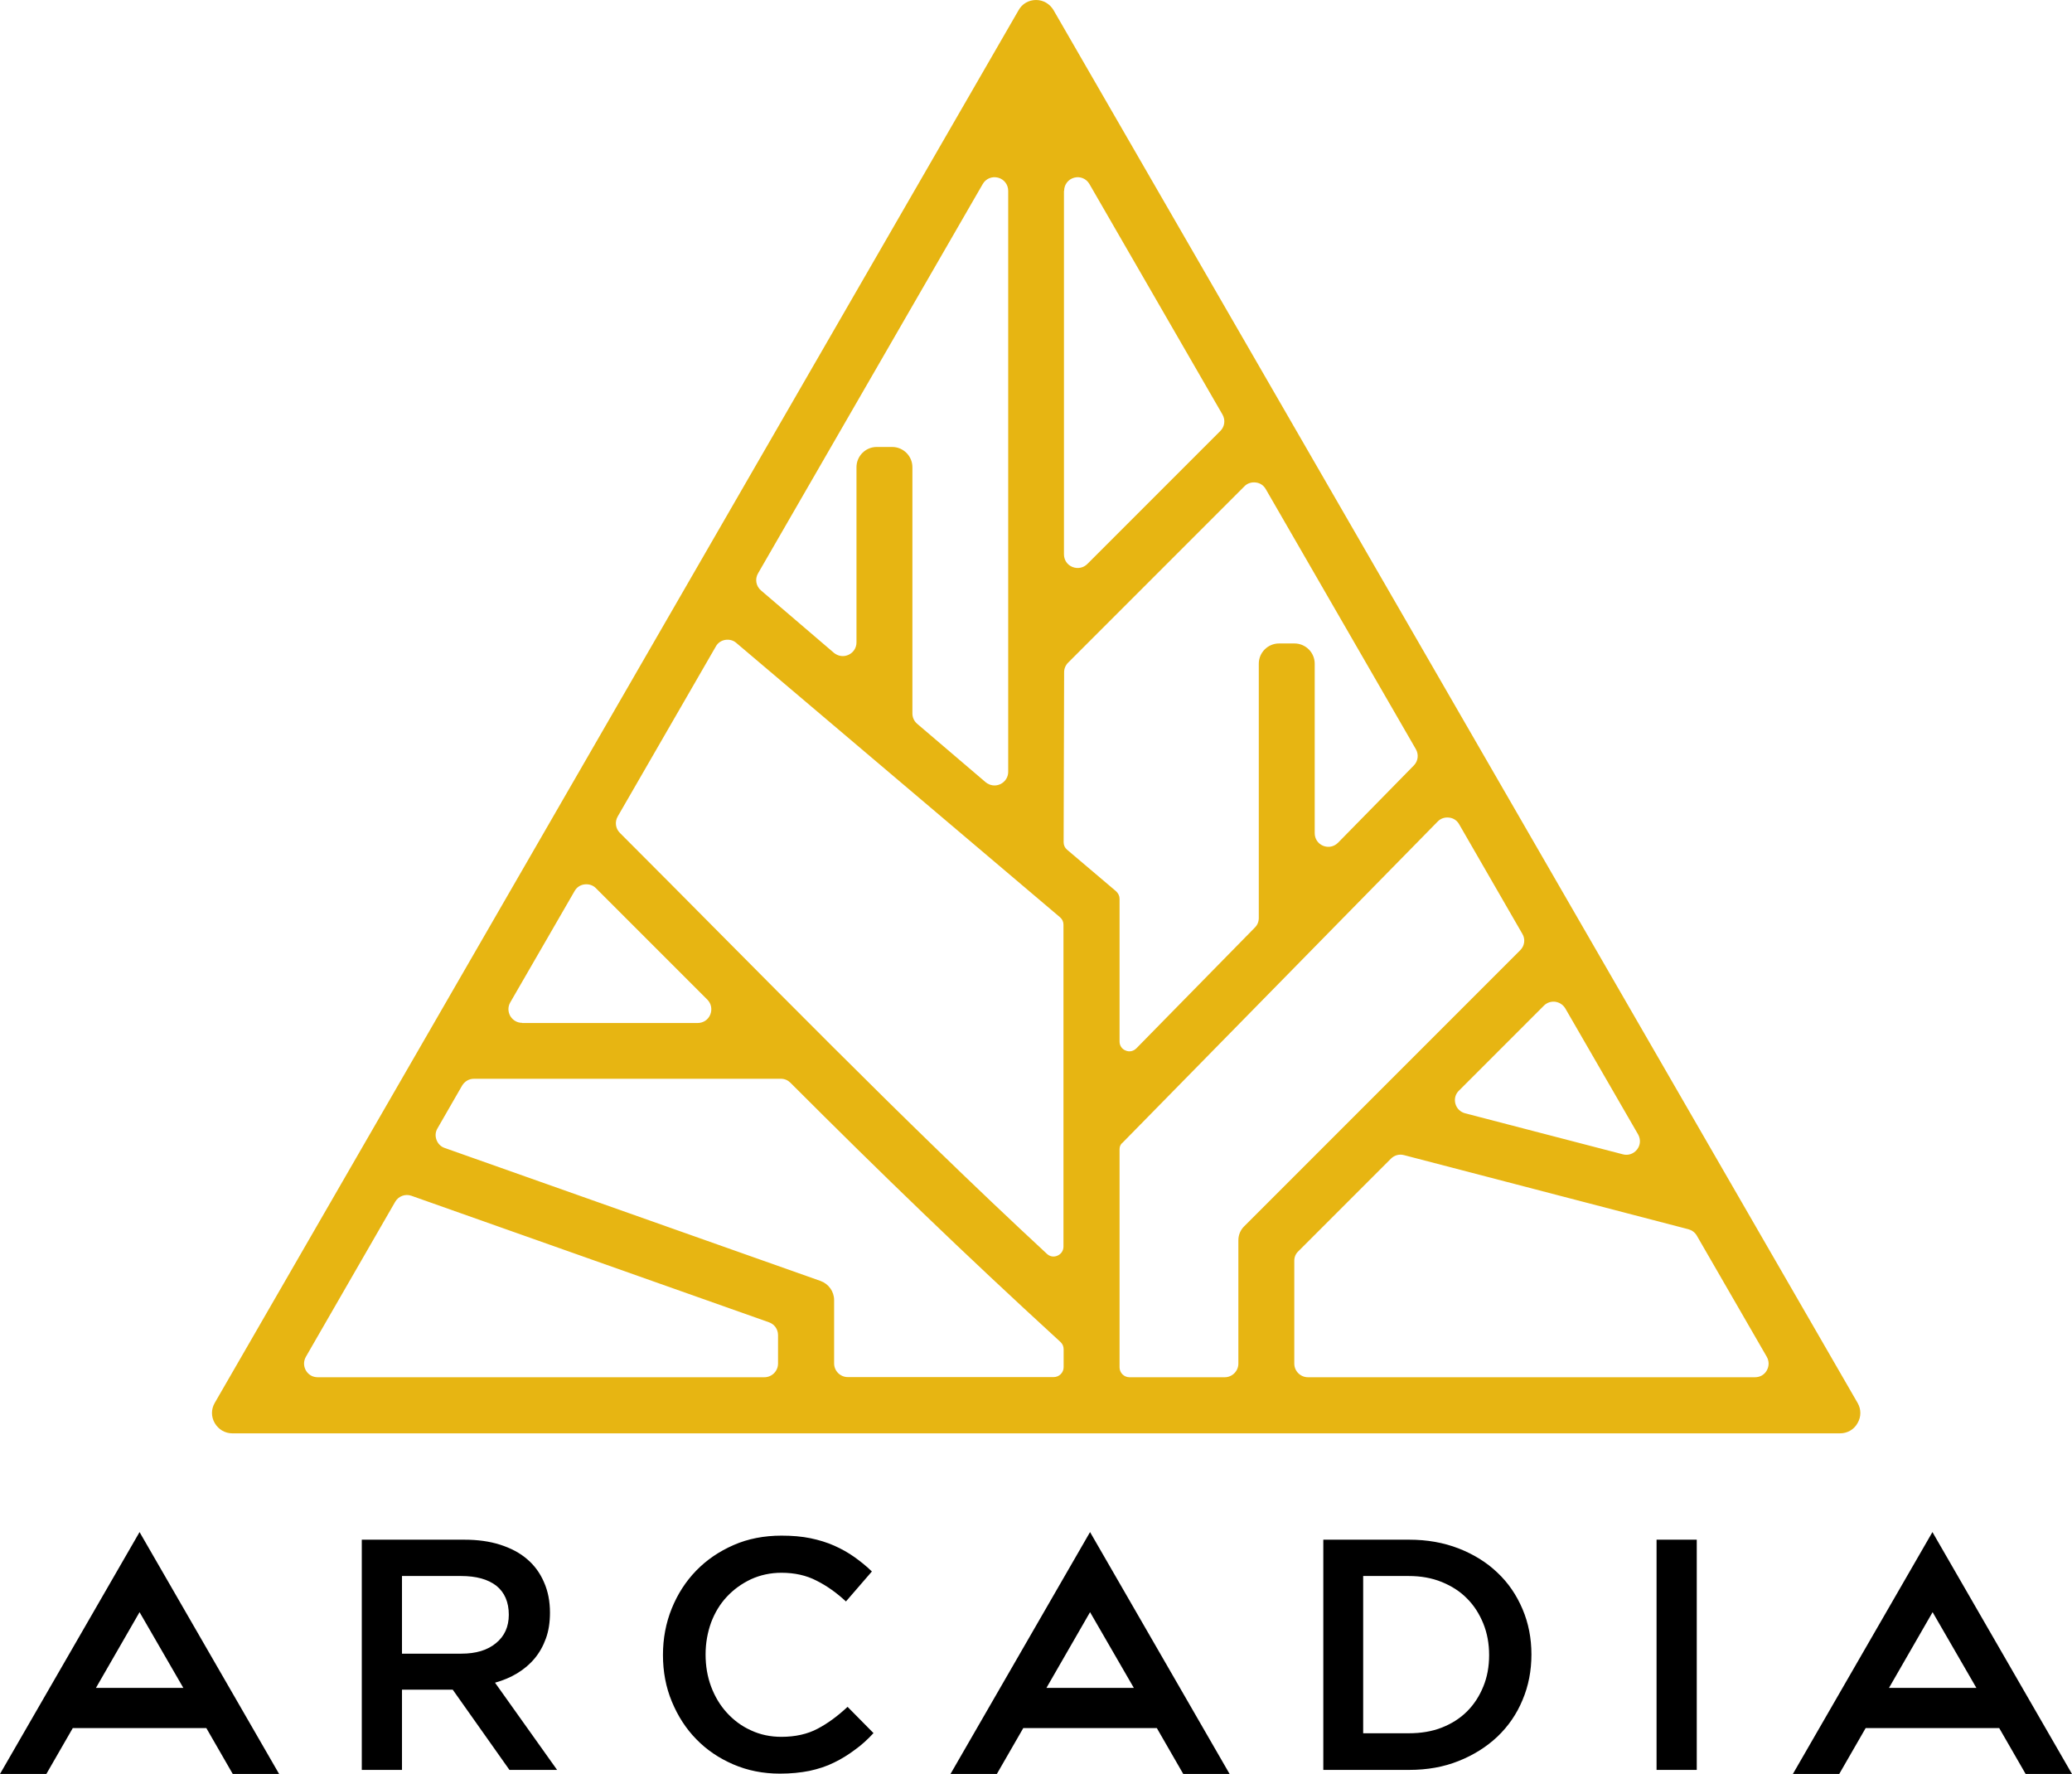 <?xml version="1.0" encoding="UTF-8" standalone="no"?>
<svg
   xmlns:dc="http://purl.org/dc/elements/1.1/"
   xmlns:cc="http://creativecommons.org/ns#"
   xmlns:rdf="http://www.w3.org/1999/02/22-rdf-syntax-ns#"
   xmlns:svg="http://www.w3.org/2000/svg"
   xmlns="http://www.w3.org/2000/svg"
   xmlns:sodipodi="http://sodipodi.sourceforge.net/DTD/sodipodi-0.dtd"
   xmlns:inkscape="http://www.inkscape.org/namespaces/inkscape"
   preserveAspectRatio="xMidYMid meet"
   data-bbox="3257.8 2004.3 1278.3 1094.2"
   viewBox="3257.8 2004.3 1000 855.981"
   data-type="color"
   role="presentation"
   aria-hidden="true"
   aria-labelledby="svgcid-4gcr7fc1a3li"
   version="1.1"
   id="svg36"
   sodipodi:docname="A.svg"
   width="1000"
   height="855.981"
   inkscape:version="0.92.4 (5da689c313, 2019-01-14)">
  <defs
     id="defs40" />
  <sodipodi:namedview
     pagecolor="#ffffff"
     bordercolor="#111111"
     borderopacity="1"
     objecttolerance="10"
     gridtolerance="10"
     guidetolerance="10"
     inkscape:pageopacity="0"
     inkscape:pageshadow="2"
     inkscape:window-width="1920"
     inkscape:window-height="1017"
     id="namedview38"
     showgrid="false"
     fit-margin-top="0"
     fit-margin-left="0"
     fit-margin-right="0"
     fit-margin-bottom="0"
     inkscape:zoom="0.2156827"
     inkscape:cx="639.15002"
     inkscape:cy="547.10002"
     inkscape:window-x="1912"
     inkscape:window-y="-8"
     inkscape:window-maximized="1"
     inkscape:current-layer="svg36" />
  <path
     style="clip-rule:evenodd;fill:#e7b512;fill-rule:evenodd;stroke-width:0.782"
     inkscape:connector-curvature="0"
     id="path30"
     data-color="1"
     d="m 3766.288,2009.228 c -1.799,-3.051 -4.928,-4.928 -8.449,-4.928 -3.52,0 -6.728,1.799 -8.449,4.928 l -387.937,671.986 c -1.799,3.051 -1.799,6.728 0,9.779 1.799,3.051 4.928,4.928 8.449,4.928 h 775.952 c 3.52,0 6.728,-1.799 8.449,-4.928 1.799,-3.051 1.799,-6.728 0,-9.779 z m -126.966,517.562 c -1.252,-1.252 -2.816,-1.956 -4.615,-1.956 h -148.166 c -2.425,0 -4.459,1.252 -5.711,3.286 l -11.891,20.652 c -1.017,1.721 -1.173,3.677 -0.469,5.554 0.704,1.877 2.112,3.286 3.99,3.911 l 181.335,64.148 c 3.911,1.408 6.571,5.085 6.571,9.231 v 30.587 c 0,3.599 2.973,6.571 6.571,6.571 h 99.429 c 2.582,0 4.772,-2.112 4.772,-4.772 v -8.683 c 0,-1.408 -0.548,-2.582 -1.565,-3.52 -47.407,-43.417 -85.895,-80.654 -130.251,-125.01 z m 131.738,79.011 v -155.284 c 0,-1.408 -0.548,-2.66 -1.643,-3.599 l -156.223,-132.363 c -1.486,-1.33 -3.442,-1.799 -5.398,-1.486 -1.956,0.313 -3.599,1.486 -4.537,3.207 l -47.328,81.984 c -1.486,2.582 -1.095,5.789 1.017,7.901 68.998,68.998 135.023,137.292 206.133,203.161 1.408,1.33 3.364,1.643 5.085,0.861 1.799,-0.782 2.894,-2.425 2.894,-4.381 z m 27.067,-167.801 v 68.841 c 0,1.956 1.095,3.677 2.973,4.381 1.799,0.782 3.755,0.313 5.163,-1.095 l 57.185,-58.281 c 1.252,-1.252 1.877,-2.816 1.877,-4.615 v -122.663 c 0,-5.398 4.381,-9.779 9.779,-9.779 h 7.432 c 5.398,0 9.779,4.381 9.779,9.779 v 81.749 c 0,2.738 1.565,5.085 4.068,6.102 2.503,1.017 5.241,0.469 7.197,-1.486 l 36.533,-37.237 c 2.112,-2.112 2.503,-5.32 1.017,-7.901 l -72.44,-125.479 c -1.017,-1.799 -2.738,-2.973 -4.85,-3.207 -2.034,-0.235 -4.068,0.391 -5.476,1.877 l -85.035,85.035 c -1.252,1.252 -1.956,2.894 -1.956,4.615 l -0.235,82.062 c 0,1.408 0.548,2.66 1.643,3.599 l 23.625,20.027 c 1.095,1.017 1.721,2.269 1.721,3.677 z m 0,120.942 v 105.14 c 0,2.582 2.112,4.772 4.772,4.772 h 45.999 c 3.599,0 6.571,-2.973 6.571,-6.571 v -59.454 c 0,-2.66 1.017,-5.085 2.894,-6.884 l 133.146,-133.146 c 2.112,-2.112 2.582,-5.32 1.017,-7.901 l -30.509,-52.883 c -1.017,-1.799 -2.738,-2.973 -4.85,-3.207 -2.112,-0.235 -4.068,0.391 -5.554,1.956 l -152.077,154.971 c -1.017,0.782 -1.408,1.877 -1.408,3.207 z m -288.352,-61.097 c -2.425,0 -4.459,-1.252 -5.711,-3.286 -1.173,-2.112 -1.173,-4.537 0,-6.571 l 31.057,-53.743 c 1.017,-1.799 2.738,-2.973 4.85,-3.207 2.034,-0.235 4.068,0.391 5.476,1.877 l 53.743,53.743 c 1.877,1.877 2.425,4.694 1.408,7.197 -1.017,2.503 -3.364,4.068 -6.102,4.068 h -84.722 z m 115.309,-208.637 c -2.425,-2.034 -3.051,-5.554 -1.408,-8.292 l 108.425,-187.828 c 1.486,-2.582 4.459,-3.833 7.432,-3.051 2.894,0.782 4.85,3.364 4.85,6.337 v 280.372 c 0,2.582 -1.486,4.85 -3.833,5.945 -2.347,1.095 -5.007,0.704 -7.041,-0.939 l -33.013,-28.162 c -1.486,-1.252 -2.347,-3.051 -2.347,-5.007 v -118.83 c 0,-5.398 -4.381,-9.779 -9.779,-9.779 h -7.432 c -5.398,0 -9.779,4.381 -9.779,9.779 v 84.565 c 0,2.582 -1.486,4.85 -3.833,5.945 -2.347,1.095 -5.007,0.704 -7.041,-0.939 z m 146.288,-192.834 c 0,-2.973 1.956,-5.554 4.85,-6.337 2.894,-0.782 5.867,0.469 7.354,3.051 l 64.226,111.242 c 1.486,2.582 1.095,5.789 -1.017,7.901 l -64.226,64.226 c -1.877,1.877 -4.694,2.425 -7.197,1.408 -2.503,-1.017 -4.068,-3.364 -4.068,-6.102 v -175.389 z m -322.851,487.835 c 1.565,-2.738 4.928,-3.99 7.901,-2.894 l 172.495,61.019 c 2.66,0.939 4.381,3.364 4.381,6.18 v 13.768 c 0,3.599 -2.973,6.571 -6.571,6.571 h -215.599 c -2.425,0 -4.459,-1.173 -5.711,-3.286 -1.173,-2.112 -1.173,-4.459 0,-6.571 z m 440.507,84.644 c -3.599,0 -6.571,-2.973 -6.571,-6.571 v -49.597 c 0,-1.799 0.626,-3.364 1.956,-4.615 l 44.669,-44.669 c 1.643,-1.643 3.99,-2.347 6.337,-1.721 l 137.214,35.751 c 1.721,0.469 3.129,1.486 4.068,3.051 l 33.795,58.515 c 1.173,2.112 1.173,4.459 0,6.571 -1.173,2.112 -3.286,3.286 -5.711,3.286 z m 159.352,-117.187 c 1.33,2.347 1.173,5.163 -0.469,7.275 -1.643,2.112 -4.303,3.051 -6.884,2.347 l -76.117,-19.792 c -2.347,-0.626 -4.068,-2.347 -4.694,-4.615 -0.626,-2.347 0,-4.694 1.721,-6.337 l 40.992,-40.992 c 1.486,-1.486 3.442,-2.112 5.476,-1.877 2.034,0.313 3.755,1.408 4.85,3.207 z" />
  <path
     style="fill:#000000;stroke-width:0.782"
     inkscape:connector-curvature="0"
     id="path32"
     data-color="2"
     d="m 3526.673,2858.325 -29.962,-42.087 c 3.911,-1.095 7.51,-2.582 10.717,-4.537 3.207,-1.956 6.024,-4.303 8.37,-7.119 2.347,-2.816 4.146,-6.024 5.476,-9.7 1.33,-3.677 1.956,-7.823 1.956,-12.438 0,-5.398 -0.939,-10.326 -2.894,-14.707 -1.877,-4.381 -4.615,-8.136 -8.136,-11.108 -3.52,-3.051 -7.901,-5.32 -12.986,-6.962 -5.163,-1.643 -10.874,-2.425 -17.21,-2.425 h -49.597 v 111.085 h 19.401 v -38.723 h 24.486 l 27.38,38.723 z m -23.312,-74.865 c 0,5.711 -2.034,10.326 -6.18,13.69 -4.146,3.442 -9.7,5.085 -16.741,5.085 h -28.632 v -37.472 h 28.475 c 7.354,0 12.986,1.565 17.054,4.694 3.99,3.207 6.024,7.901 6.024,14.003 z m 176.015,57.107 -12.517,-12.673 c -4.772,4.459 -9.544,7.979 -14.472,10.561 -4.85,2.582 -10.717,3.912 -17.445,3.912 -5.319,0 -10.17,-1.017 -14.707,-3.129 -4.537,-2.034 -8.37,-4.928 -11.656,-8.527 -3.286,-3.599 -5.789,-7.823 -7.588,-12.595 -1.799,-4.85 -2.66,-10.013 -2.66,-15.489 0,-5.476 0.939,-10.639 2.66,-15.411 1.799,-4.772 4.303,-8.918 7.588,-12.438 3.286,-3.52 7.197,-6.337 11.656,-8.449 4.459,-2.034 9.387,-3.129 14.707,-3.129 6.337,0 12.047,1.252 16.976,3.833 5.007,2.503 9.7,5.867 14.159,10.013 l 12.517,-14.472 c -2.66,-2.582 -5.476,-4.85 -8.449,-6.962 -2.973,-2.112 -6.18,-3.911 -9.7,-5.476 -3.52,-1.565 -7.354,-2.738 -11.5,-3.599 -4.146,-0.861 -8.84,-1.252 -13.925,-1.252 -8.449,0 -16.193,1.486 -23.156,4.537 -6.962,3.051 -12.986,7.119 -18.071,12.36 -5.085,5.241 -8.996,11.343 -11.812,18.305 -2.816,6.962 -4.224,14.472 -4.224,22.373 0,8.058 1.408,15.568 4.303,22.53 2.894,6.962 6.806,13.064 11.812,18.149 5.007,5.163 10.952,9.153 17.836,12.126 6.884,2.973 14.394,4.459 22.53,4.459 5.163,0 9.935,-0.469 14.238,-1.33 4.303,-0.939 8.214,-2.191 11.813,-3.99 3.599,-1.721 6.962,-3.833 10.091,-6.18 3.207,-2.269 6.18,-5.007 8.996,-8.058 z m 317.531,-37.941 c 0,-7.823 -1.408,-15.098 -4.303,-21.904 -2.894,-6.806 -6.884,-12.673 -12.125,-17.602 -5.241,-5.007 -11.5,-8.84 -18.697,-11.656 -7.275,-2.816 -15.177,-4.224 -23.86,-4.224 h -41.461 v 111.085 h 41.461 c 8.683,0 16.663,-1.408 23.86,-4.303 7.275,-2.894 13.455,-6.806 18.697,-11.734 5.241,-5.007 9.309,-10.874 12.125,-17.68 2.894,-6.806 4.303,-14.159 4.303,-21.982 z m -20.418,0.313 c 0,5.554 -0.939,10.639 -2.816,15.176 -1.877,4.615 -4.459,8.605 -7.823,11.969 -3.364,3.364 -7.432,5.945 -12.204,7.823 -4.772,1.877 -10.091,2.738 -15.959,2.738 h -21.982 v -75.882 h 21.982 c 5.867,0 11.108,0.939 15.959,2.894 4.772,1.956 8.84,4.537 12.204,7.979 3.364,3.364 5.945,7.432 7.823,12.047 1.877,4.615 2.816,9.7 2.816,15.255 z m 80.81,-55.699 v 111.085 h 19.401 v -111.085 z m -732.144,34.968 -21.044,36.533 h 42.165 z m -32.23,55.934 -12.751,22.139 H 3257.8 l 67.355,-116.718 67.355,116.718 h -22.373 l -12.751,-22.139 z m 490.964,-55.934 -21.044,36.533 h 42.165 z m -32.23,55.934 -12.751,22.139 h -22.373 l 67.355,-116.718 67.355,116.718 h -22.373 l -12.751,-22.139 z m 438.864,-55.934 -21.044,36.533 h 42.165 z m -32.309,55.934 -12.751,22.139 h -22.373 l 67.355,-116.718 67.355,116.718 h -22.373 l -12.751,-22.139 z" />
</svg>
